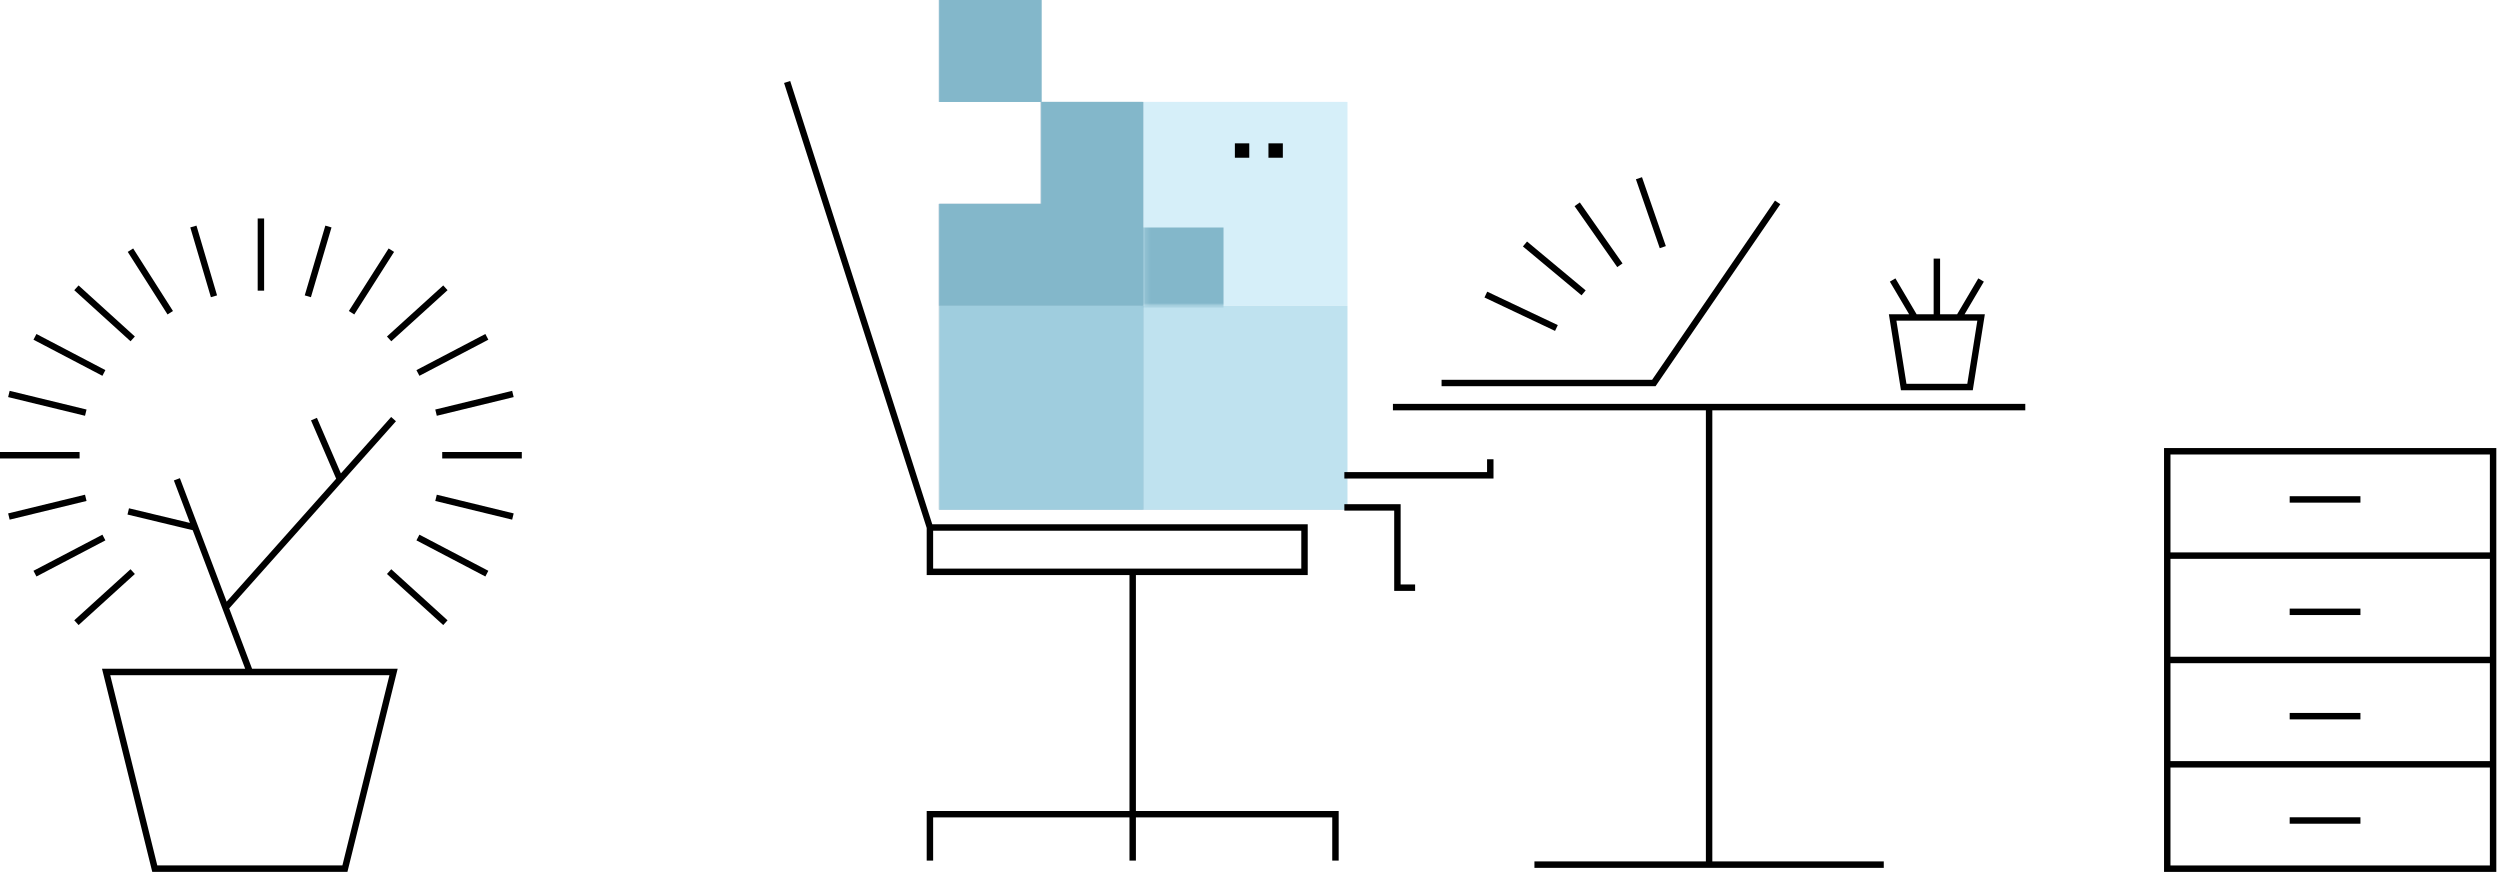 <?xml version="1.0" encoding="UTF-8"?> <svg xmlns="http://www.w3.org/2000/svg" width="466" height="163" viewBox="0 0 466 163" fill="none"> <rect x="213" y="57" width="38" height="38" fill="#D9DCE8"></rect> <path fill-rule="evenodd" clip-rule="evenodd" d="M213 19H194V38H175V57H213V38V19Z" fill="#A5A6BB"></path> <rect x="175" width="19" height="19" fill="#D9DCE8"></rect> <rect x="175" y="57" width="38" height="38" fill="#BCC0D1"></rect> <rect x="213" y="19" width="38" height="38" fill="#F2F5FF"></rect> <rect width="2.682" height="2.682" transform="matrix(-1 0 0 1 238.949 26.719)" fill="black"></rect> <rect width="2.682" height="2.682" transform="matrix(-1 0 0 1 232.691 26.719)" fill="black"></rect> <mask id="mask0" mask-type="alpha" maskUnits="userSpaceOnUse" x="213" y="19" width="38" height="38"> <rect x="213" y="19" width="38" height="38" fill="#F7F7F9"></rect> </mask> <g mask="url(#mask0)"> <g filter="url(#filter0_f)"> <rect x="207.988" y="42.406" width="19.905" height="21" fill="#A5A6BB"></rect> </g> </g> <rect x="213" y="57" width="38" height="38" fill="#CAE0E9"></rect> <path d="M213 19H194V38H175V57H213V19Z" fill="#92C0D1"></path> <rect x="175" width="19" height="19" fill="#92C0D1"></rect> <rect x="175" y="57" width="38" height="38" fill="#B9D7E1"></rect> <rect x="213" y="19" width="38" height="38" fill="#EDF5F8"></rect> <rect width="2.682" height="2.682" transform="matrix(-1 0 0 1 238.949 26.719)" fill="black"></rect> <rect width="2.682" height="2.682" transform="matrix(-1 0 0 1 232.691 26.719)" fill="black"></rect> <mask id="mask1" mask-type="alpha" maskUnits="userSpaceOnUse" x="213" y="19" width="38" height="38"> <rect x="213" y="19" width="38" height="38" fill="#92C0D1"></rect> </mask> <g mask="url(#mask1)"> <g filter="url(#filter1_f)"> <rect x="207.988" y="42.406" width="19.905" height="21" fill="#92C0D1"></rect> </g> </g> <rect x="213.172" y="57" width="38" height="38" fill="#BFE2EF"></rect> <path d="M213.172 19H194.172V38H175.172V57H213.172V19Z" fill="#83B7CA"></path> <rect x="175.172" width="19" height="19" fill="#83B7CA"></rect> <rect x="175.172" y="57" width="38" height="38" fill="#9FCDDE"></rect> <rect x="213.172" y="19" width="38" height="38" fill="#D6EFF9"></rect> <rect width="2.682" height="2.682" transform="matrix(-1 0 0 1 239.121 26.719)" fill="black"></rect> <rect width="2.682" height="2.682" transform="matrix(-1 0 0 1 232.863 26.719)" fill="black"></rect> <mask id="mask2" mask-type="alpha" maskUnits="userSpaceOnUse" x="213" y="19" width="39" height="38"> <rect x="213.172" y="19" width="38" height="38" fill="#CAE0E9"></rect> </mask> <g mask="url(#mask2)"> <g filter="url(#filter2_f)"> <rect x="208.16" y="42.406" width="19.905" height="21" fill="#83B7CA"></rect> </g> </g> <path d="M146.72 15.281L173.337 98.323M173.337 98.323H243.16V106.591H211.134M173.337 98.323V106.591H211.134M211.134 106.591V151.766M211.134 151.766H173.337V160.416M211.134 151.766H248.93V160.416M211.134 151.766V160.416" stroke="black" stroke-width="1.2"></path> <path d="M403.977 123.019H464.713M403.977 123.019V103.568M403.977 123.019V142.47M464.713 123.019V103.568M464.713 123.019V142.47M403.977 103.568V84.117H464.713V103.568M403.977 103.568H464.713M403.977 142.47V161.922H464.713V142.47M403.977 142.47H464.713" stroke="black" stroke-width="1.2"></path> <path d="M426.797 93.094H439.985" stroke="black" stroke-width="1.2"></path> <path d="M426.797 114.043H439.985" stroke="black" stroke-width="1.2"></path> <path d="M426.797 133.492H439.985" stroke="black" stroke-width="1.2"></path> <path d="M426.797 152.941H439.985" stroke="black" stroke-width="1.2"></path> <path d="M46.57 125.253H19.781L28.848 161.91H64.292L73.359 125.253H46.57ZM46.57 125.253L42.037 113.283M32.97 89.343L36.37 98.32M42.037 113.283L63.363 89.343M42.037 113.283L36.37 98.32M73.359 78.121L63.363 89.343M63.363 89.343L58.522 78.121M36.37 98.32L23.903 95.328" stroke="black" stroke-width="1.2"></path> <path d="M14.837 84.858H0M97.265 84.858H82.428M15.989 92.796L1.657 96.282M95.608 73.434L81.276 76.919M19.365 100.194L6.516 106.927M90.749 62.788L77.9 69.521M24.735 106.547L14.244 116.069M83.021 53.647L72.529 63.169M72.949 46.632L65.53 58.294M61.219 42.223L57.379 55.23M48.632 40.719V54.185M39.885 55.23L36.045 42.223M31.735 58.294L24.316 46.632M24.735 63.169L14.244 53.647M83.021 116.069L72.529 106.547M19.365 69.521L6.516 62.788M90.749 106.927L77.9 100.194M15.989 76.919L1.657 73.434M95.608 96.282L81.276 92.796" stroke="black" stroke-width="1.2"></path> <path d="M259.642 75.882H318.577M318.577 75.882H377.513M318.577 75.882V161.167M318.577 161.167H286.018M318.577 161.167H351.136M268.709 71.393H308.274L331.354 37.728M309.947 46.07L305.501 33.223M301.948 49.446L293.989 38.081M295.183 54.587L284.255 45.479M290.116 61.141L276.962 54.91" stroke="black" stroke-width="1.2"></path> <path d="M250.588 94.581L260.479 94.581L260.479 109.543L263.776 109.543" stroke="black" stroke-width="1.2"></path> <path d="M250.588 88.598L277.789 88.598L277.789 85.606" stroke="black" stroke-width="1.2"></path> <path d="M361.032 59.175H369.275L367.214 72.143H354.85L352.789 59.175H361.032ZM361.032 59.175V48.203M356.91 59.175L352.789 52.193M365.153 59.175L369.275 52.193" stroke="black" stroke-width="1.2"></path> <defs> <filter id="filter0_f" x="197.988" y="32.406" width="39.905" height="41" filterUnits="userSpaceOnUse" color-interpolation-filters="sRGB"> <feFlood flood-opacity="0" result="BackgroundImageFix"></feFlood> <feBlend mode="normal" in="SourceGraphic" in2="BackgroundImageFix" result="shape"></feBlend> <feGaussianBlur stdDeviation="5" result="effect1_foregroundBlur"></feGaussianBlur> </filter> <filter id="filter1_f" x="197.988" y="32.406" width="39.905" height="41" filterUnits="userSpaceOnUse" color-interpolation-filters="sRGB"> <feFlood flood-opacity="0" result="BackgroundImageFix"></feFlood> <feBlend mode="normal" in="SourceGraphic" in2="BackgroundImageFix" result="shape"></feBlend> <feGaussianBlur stdDeviation="5" result="effect1_foregroundBlur"></feGaussianBlur> </filter> <filter id="filter2_f" x="198.16" y="32.406" width="39.905" height="41" filterUnits="userSpaceOnUse" color-interpolation-filters="sRGB"> <feFlood flood-opacity="0" result="BackgroundImageFix"></feFlood> <feBlend mode="normal" in="SourceGraphic" in2="BackgroundImageFix" result="shape"></feBlend> <feGaussianBlur stdDeviation="5" result="effect1_foregroundBlur"></feGaussianBlur> </filter> </defs> </svg> 